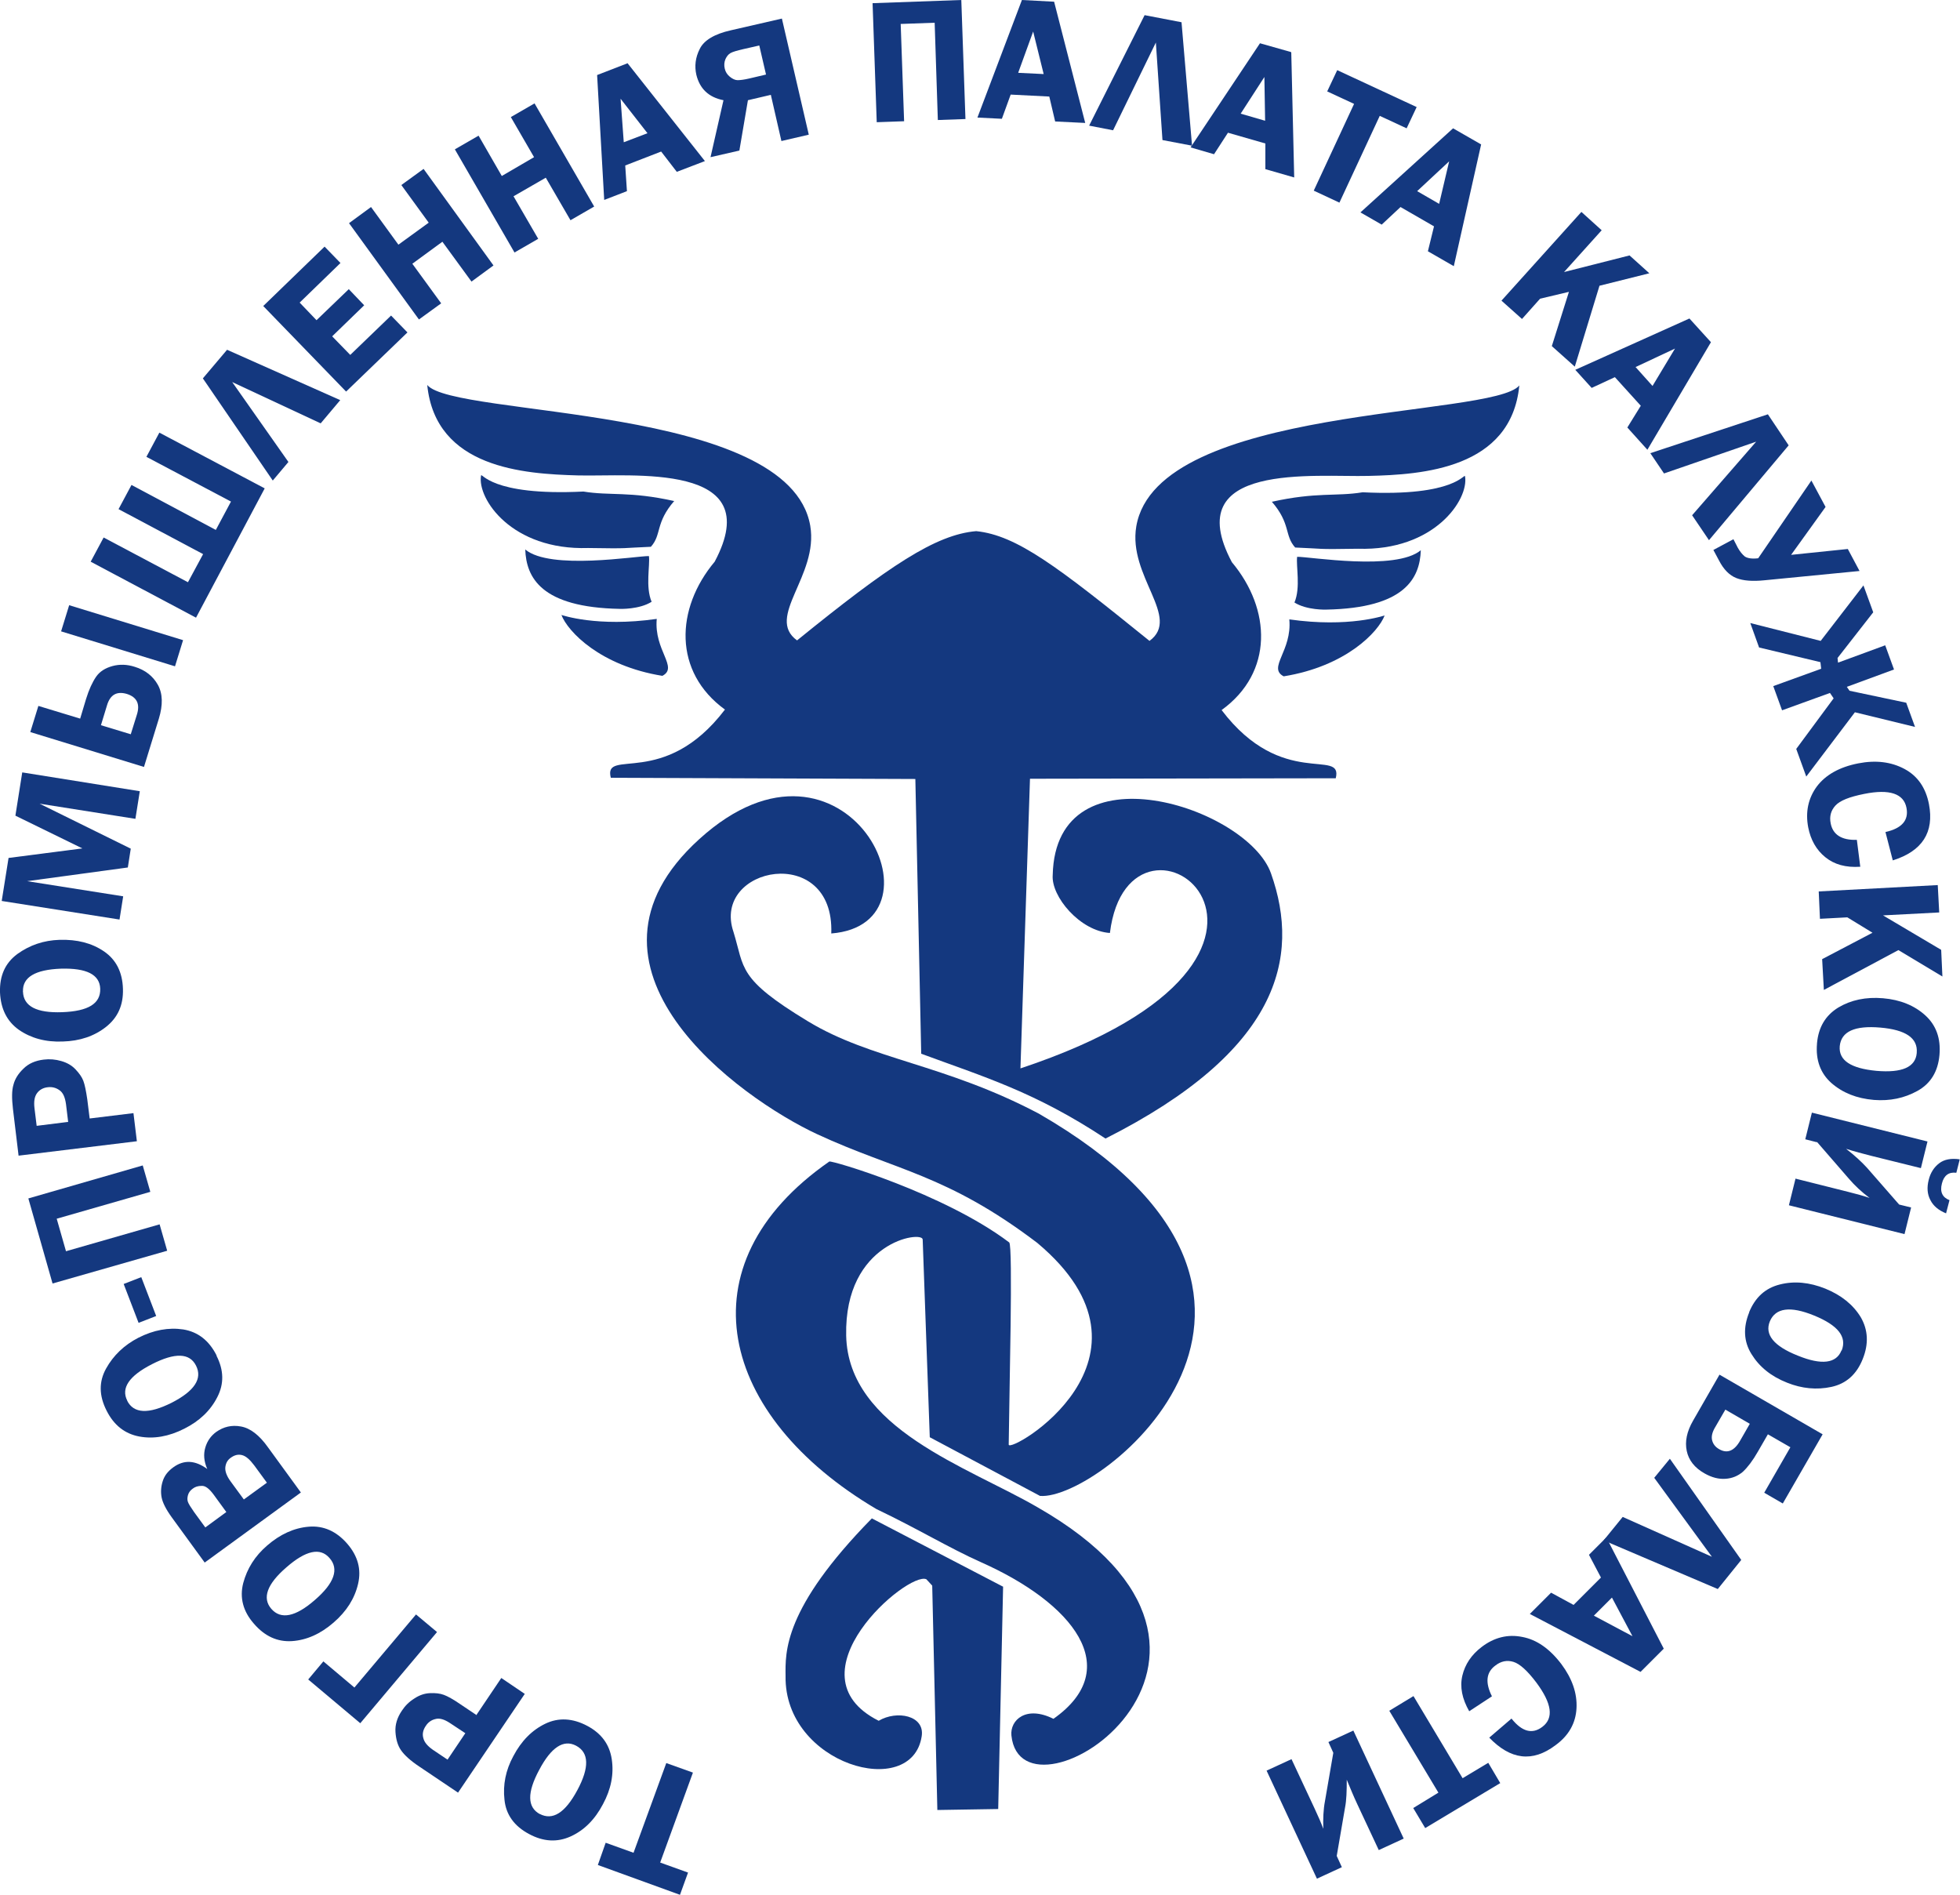 <?xml version="1.0" encoding="UTF-8"?> <svg xmlns="http://www.w3.org/2000/svg" viewBox="0 0 80.19 77.52"><defs><style>.d,.e{fill:#14387f;}.e{fill-rule:evenodd;}</style></defs><g id="a"></g><g id="b"><g id="c"><g><polygon class="d" points="24.46 76.3 24.78 75.39 25.92 75.8 27.26 72.13 28.35 72.52 27.01 76.2 28.15 76.61 27.82 77.52 24.46 76.3 24.46 76.3"></polygon><path class="d" d="M24.03,70.61c.58,.31,.91,.76,1,1.37,.09,.61-.03,1.22-.36,1.83-.33,.63-.77,1.07-1.32,1.32-.55,.25-1.12,.22-1.71-.1-.6-.32-.94-.79-1-1.4-.07-.61,.05-1.21,.36-1.78,.33-.63,.77-1.07,1.31-1.33,.54-.26,1.12-.23,1.72,.09h0Zm-1.95,3.6c.53,.28,1.04-.04,1.54-.97,.5-.93,.48-1.54-.05-1.82-.51-.27-1.02,.06-1.51,.99-.5,.93-.49,1.53,.03,1.81h0Z"></path><path class="d" d="M19.5,70.15l1.01-1.5,.96,.65-2.73,4.04-1.59-1.07c-.36-.24-.6-.46-.74-.66-.14-.2-.21-.45-.23-.75-.02-.3,.07-.59,.26-.87,.13-.2,.3-.37,.51-.5,.21-.14,.42-.21,.64-.22,.22-.01,.41,.01,.57,.07,.16,.06,.38,.18,.67,.38l.67,.45h0Zm-.46,.76l-.62-.41c-.24-.16-.44-.22-.61-.17-.17,.04-.3,.14-.39,.28-.11,.16-.15,.33-.1,.5,.04,.17,.17,.32,.38,.47l.61,.41,.72-1.07h0Z"></path><polygon class="d" points="17.88 66.77 14.74 70.5 12.61 68.71 13.23 67.97 14.5 69.04 17.02 66.05 17.88 66.77 17.88 66.77"></polygon><path class="d" d="M14.21,63.16c.43,.5,.58,1.04,.44,1.64-.14,.6-.47,1.12-1,1.58-.54,.47-1.11,.72-1.7,.76-.6,.04-1.12-.2-1.56-.71-.45-.51-.59-1.07-.44-1.66,.16-.6,.48-1.11,.98-1.54,.53-.46,1.1-.72,1.7-.77,.6-.05,1.13,.18,1.58,.7h0Zm-3.11,2.66c.39,.45,.99,.33,1.78-.36,.8-.69,1-1.27,.6-1.72-.38-.44-.97-.31-1.76,.38-.8,.69-1,1.26-.62,1.7h0Z"></path><path class="d" d="M8.37,63.92l-1.34-1.84c-.24-.33-.38-.61-.42-.83-.04-.22-.02-.45,.05-.66,.07-.22,.21-.4,.43-.56,.44-.32,.9-.29,1.39,.07-.14-.32-.16-.61-.08-.88,.08-.27,.23-.48,.45-.64,.3-.21,.63-.29,1.01-.22,.38,.07,.75,.35,1.11,.86l1.34,1.84-3.94,2.87h0Zm.03-1.43l.86-.63-.51-.7c-.19-.26-.35-.38-.5-.37-.15,0-.27,.04-.36,.11-.1,.07-.17,.16-.2,.27-.03,.11-.03,.2,0,.28,.03,.08,.11,.21,.25,.41l.46,.63h0Zm1.57-1.14l.95-.69-.52-.71c-.18-.24-.34-.38-.5-.42-.16-.04-.31,0-.46,.11-.13,.09-.2,.22-.22,.38-.02,.16,.05,.36,.21,.58l.55,.75h0Z"></path><path class="d" d="M8.86,55.47c.3,.59,.31,1.15,.03,1.69-.28,.55-.73,.98-1.35,1.29-.63,.32-1.25,.43-1.84,.32-.59-.11-1.04-.46-1.34-1.06-.31-.61-.32-1.18-.02-1.72,.3-.54,.74-.96,1.32-1.26,.63-.32,1.24-.43,1.84-.34,.6,.1,1.05,.45,1.36,1.06h0Zm-3.66,1.83c.27,.54,.88,.56,1.82,.09,.94-.48,1.27-.99,1-1.52-.26-.52-.86-.54-1.8-.06-.94,.48-1.28,.98-1.01,1.5h0Z"></path><polygon class="d" points="5.67 54.12 5.06 52.53 5.78 52.25 6.39 53.84 5.67 54.12 5.67 54.12"></polygon><polygon class="d" points="6.84 51.17 2.15 52.51 1.16 49.03 5.84 47.68 6.15 48.76 2.32 49.86 2.7 51.19 6.53 50.09 6.84 51.17 6.84 51.17"></polygon><path class="d" d="M3.66,45.76l1.8-.22,.14,1.15-4.84,.59-.23-1.91c-.05-.43-.05-.76,.02-.99,.06-.24,.2-.46,.41-.66,.21-.21,.49-.33,.83-.37,.24-.03,.48-.01,.72,.06,.24,.07,.43,.18,.58,.34,.15,.16,.26,.31,.32,.47,.06,.16,.11,.41,.16,.75l.1,.8h0Zm-.87,.15l-.09-.74c-.04-.28-.12-.47-.27-.57-.14-.1-.3-.14-.47-.12-.2,.02-.35,.11-.45,.25-.1,.14-.13,.34-.1,.6l.09,.73,1.28-.16h0Z"></path><path class="d" d="M5.03,40.46c.02,.66-.21,1.17-.69,1.55-.48,.38-1.07,.58-1.77,.6-.71,.03-1.31-.14-1.8-.48-.49-.35-.74-.86-.77-1.53-.02-.68,.21-1.2,.71-1.57,.5-.36,1.07-.56,1.73-.58,.71-.02,1.31,.13,1.81,.47,.5,.34,.76,.85,.78,1.54h0Zm-4.09,.11c.02,.6,.56,.88,1.61,.84,1.06-.04,1.57-.35,1.55-.96-.02-.58-.56-.85-1.61-.82-1.05,.04-1.57,.35-1.55,.93H.93Z"></path><polygon class="d" points="5.23 35.49 1.11 36.05 5.04 36.67 4.89 37.62 .07 36.86 .35 35.1 3.37 34.71 .63 33.37 .91 31.6 5.72 32.37 5.54 33.5 1.62 32.88 5.35 34.72 5.23 35.49 5.23 35.49"></polygon><path class="d" d="M5.9,31.38l-4.66-1.43,.33-1.07,1.71,.52,.24-.8c.12-.39,.26-.69,.41-.91,.15-.22,.38-.36,.67-.44,.29-.08,.6-.07,.91,.03,.43,.13,.75,.38,.95,.74,.2,.36,.21,.82,.04,1.38l-.61,1.98h0Zm-.55-1.34l.25-.8c.14-.44,0-.72-.41-.85-.41-.12-.68,.03-.81,.46l-.25,.82,1.22,.37h0Zm1.81-2.78l-4.66-1.43,.33-1.07,4.66,1.43-.33,1.07h0Z"></path><polygon class="d" points="8.02 25.27 3.71 22.98 4.24 21.99 7.69 23.82 8.31 22.67 4.85 20.83 5.38 19.84 8.83 21.68 9.45 20.52 5.99 18.69 6.52 17.7 10.83 19.98 8.02 25.27 8.02 25.27"></polygon><polygon class="d" points="11.8 18.9 11.16 19.66 8.3 15.48 9.29 14.31 13.92 16.37 13.12 17.32 9.5 15.63 11.8 18.9 11.8 18.9"></polygon><polygon class="d" points="13.93 10.76 12.26 12.38 12.95 13.1 14.27 11.83 14.9 12.49 13.59 13.76 14.33 14.52 16 12.91 16.67 13.6 14.16 16.02 10.77 12.52 13.28 10.09 13.93 10.76 13.93 10.76"></polygon><polygon class="d" points="17.33 6.91 20.19 10.86 19.29 11.52 18.1 9.89 16.87 10.79 18.05 12.41 17.14 13.07 14.28 9.13 15.18 8.47 16.3 10.01 17.54 9.11 16.42 7.57 17.33 6.91 17.33 6.91"></polygon><polygon class="d" points="21.87 4.23 24.31 8.45 23.34 9.01 22.33 7.27 21.01 8.03 22.02 9.77 21.05 10.33 18.61 6.11 19.58 5.55 20.53 7.2 21.85 6.43 20.9 4.79 21.87 4.23 21.87 4.23"></polygon><path class="d" d="M25.67,2.58l3.17,4.01-1.15,.44-.64-.83-1.47,.57,.07,1.05-.93,.36-.29-5.11,1.24-.48h0Zm-.15,3.24l.97-.37-1.1-1.41,.13,1.78h0Z"></path><path class="d" d="M31.54,3.88l-.94,.22-.35,2.06-1.18,.27,.53-2.33c-.61-.12-.97-.47-1.11-1.04-.08-.35-.04-.71,.14-1.06,.17-.35,.6-.61,1.27-.76l2.09-.48,1.1,4.75-1.12,.26-.43-1.88h0Zm-.47-2.02l-.66,.15c-.26,.06-.43,.11-.52,.16-.09,.05-.16,.14-.21,.25-.05,.12-.06,.25-.03,.38,.03,.14,.1,.25,.21,.34,.11,.09,.22,.14,.32,.14,.1,0,.27-.02,.48-.07l.68-.16-.28-1.21h0Z"></path><polygon class="d" points="35.87 5 35.7 .13 39.33 0 39.5 4.87 38.37 4.91 38.24 .93 36.85 .98 36.99 4.96 35.87 5 35.87 5"></polygon><path class="d" d="M43.13,.08l1.27,4.95-1.23-.06-.24-1.02-1.58-.08-.36,.99-1-.05L41.81,0l1.32,.07h0Zm-1.46,2.9l1.03,.05-.43-1.74-.61,1.68h0Z"></path><polygon class="d" points="45.54 5.33 44.56 5.14 46.83 .62 48.34 .91 48.77 5.96 47.56 5.73 47.29 1.74 45.54 5.33 45.54 5.33"></polygon><path class="d" d="M52.83,2.15l.12,5.11-1.18-.34v-1.05l-1.53-.44-.57,.88-.96-.28,2.84-4.26,1.27,.36h0Zm-2.07,2.5l1,.29-.03-1.79-.97,1.5h0Z"></path><polygon class="d" points="57.96 4.38 57.55 5.25 56.45 4.74 54.8 8.29 53.75 7.8 55.4 4.25 54.3 3.74 54.71 2.87 57.96 4.38 57.96 4.38"></polygon><path class="d" d="M60.6,5.9l-1.12,4.99-1.06-.61,.25-1.02-1.37-.79-.77,.72-.87-.5,3.79-3.44,1.15,.66h0Zm-2.62,1.92l.9,.52,.41-1.74-1.31,1.22h0Z"></path><polygon class="d" points="65.53 9.42 63.99 11.13 66.67 10.45 67.48 11.18 65.44 11.69 64.43 15 63.49 14.16 64.19 11.94 63.01 12.22 62.27 13.05 61.43 12.3 64.7 8.67 65.53 9.42 65.53 9.42"></polygon><path class="d" d="M70,14l-2.6,4.4-.82-.91,.55-.89-1.06-1.17-.95,.44-.67-.74,4.67-2.1,.89,.98h0Zm-3.08,1.02l.69,.77,.92-1.53-1.62,.76h0Z"></path><polygon class="d" points="68.08 19.37 67.52 18.54 72.33 16.95 73.18 18.22 69.92 22.1 69.23 21.08 71.85 18.07 68.08 19.37 68.08 19.37"></polygon><path class="d" d="M71.94,22.83l2.17-3.17,.58,1.08-1.41,1.96,2.32-.24,.48,.9-3.89,.38c-.49,.05-.87,.02-1.15-.09-.28-.11-.52-.35-.71-.72l-.23-.43,.82-.44,.18,.35c.09,.16,.19,.28,.29,.36,.11,.07,.29,.1,.54,.07h0Z"></path><polygon class="d" points="75.89 29.14 73.9 31.77 73.49 30.64 75.02 28.57 74.87 28.35 72.91 29.06 72.55 28.07 74.51 27.36 74.48 27.09 71.97 26.49 71.61 25.49 74.49 26.22 76.24 23.95 76.64 25.05 75.18 26.92 75.2 27.11 77.13 26.4 77.49 27.39 75.56 28.1 75.67 28.26 77.99 28.75 78.35 29.74 75.89 29.14 75.89 29.14"></polygon><path class="d" d="M77.44,35.2l-.3-1.16c.67-.15,.96-.48,.86-.99-.11-.58-.69-.78-1.73-.57-.6,.12-.99,.27-1.18,.48-.18,.2-.25,.44-.19,.73,.09,.46,.45,.69,1.07,.67l.14,1.1c-.59,.04-1.06-.09-1.43-.39-.37-.3-.6-.71-.7-1.22-.12-.63,0-1.19,.35-1.67,.36-.48,.93-.8,1.7-.95,.72-.14,1.35-.06,1.89,.23,.54,.29,.87,.77,1,1.44,.22,1.15-.27,1.92-1.48,2.3h0Z"></path><polygon class="d" points="79.34 37.33 77.04 37.45 79.42 38.86 79.47 39.95 77.67 38.87 74.62 40.5 74.55 39.24 76.61 38.16 75.58 37.53 74.46 37.59 74.41 36.47 79.28 36.21 79.34 37.33 79.34 37.33"></polygon><path class="d" d="M74.34,42.68c.06-.66,.35-1.14,.87-1.46,.52-.31,1.13-.44,1.83-.38,.71,.06,1.29,.3,1.73,.7,.44,.4,.64,.94,.58,1.62-.06,.68-.36,1.17-.9,1.47-.54,.3-1.13,.42-1.78,.37-.71-.06-1.28-.29-1.74-.69-.45-.4-.65-.94-.59-1.62h0Zm4.08,.39c.05-.6-.45-.94-1.49-1.03-1.05-.09-1.6,.16-1.66,.76-.05,.58,.45,.91,1.5,1.01,1.05,.09,1.6-.15,1.65-.73h0Z"></path><path class="d" d="M74.33,46.73l-.47-.12,.27-1.09,4.73,1.18-.27,1.09-2.02-.5c-.35-.09-.7-.18-1.04-.29,.36,.28,.64,.54,.85,.77l1.32,1.51,.49,.12-.27,1.09-4.73-1.18,.27-1.09,2.15,.54c.36,.09,.65,.17,.88,.25-.32-.24-.6-.5-.84-.78l-1.31-1.51h0Zm5.85,.7l-.14,.55c-.31-.04-.51,.11-.59,.44-.09,.34,.02,.57,.31,.68l-.14,.54c-.3-.12-.52-.3-.64-.54-.13-.24-.15-.52-.07-.83,.07-.29,.22-.52,.43-.68,.21-.16,.49-.21,.84-.16h0Z"></path><path class="d" d="M71.56,53.69c.25-.61,.66-.99,1.26-1.14,.59-.15,1.21-.09,1.86,.17,.66,.27,1.14,.66,1.45,1.17,.3,.52,.33,1.09,.08,1.71-.25,.63-.68,1.01-1.28,1.14-.6,.13-1.21,.07-1.81-.17-.66-.26-1.14-.65-1.46-1.17-.32-.51-.35-1.09-.09-1.72h0Zm3.79,1.56c.22-.56-.15-1.03-1.13-1.43-.98-.4-1.58-.31-1.81,.24-.22,.54,.16,1.01,1.14,1.4,.98,.4,1.58,.32,1.79-.21h0Z"></path><path class="d" d="M70.35,56.24l4.22,2.44-1.63,2.83-.76-.44,1.07-1.86-.92-.53-.41,.71c-.21,.37-.42,.64-.61,.82-.2,.17-.43,.27-.71,.29-.28,.02-.56-.05-.86-.22-.41-.23-.65-.54-.73-.92-.08-.38,0-.79,.26-1.24l1.08-1.88h0Zm.24,1.43l-.44,.76c-.1,.18-.14,.35-.1,.5,.04,.15,.13,.27,.29,.36,.33,.19,.62,.07,.86-.36l.39-.68-1-.58h0Z"></path><polygon class="d" points="67.68 60.46 68.32 59.68 71.24 63.82 70.28 65.01 65.61 63.02 66.39 62.06 70.04 63.69 67.68 60.46 67.68 60.46"></polygon><path class="d" d="M67.12,68.4l-4.53-2.37,.87-.87,.92,.5,1.12-1.12-.49-.93,.71-.71,2.35,4.55-.94,.94h0Zm-1.18-3.03l-.73,.73,1.58,.84-.84-1.58h0Z"></path><path class="d" d="M60.93,71.09l.91-.78c.43,.54,.85,.65,1.26,.34,.48-.36,.39-.96-.24-1.81-.37-.49-.68-.77-.94-.85-.26-.08-.51-.03-.74,.15-.38,.28-.42,.7-.14,1.26l-.93,.61c-.29-.51-.39-.99-.28-1.46,.11-.46,.37-.85,.79-1.17,.51-.39,1.07-.53,1.66-.41,.59,.11,1.12,.48,1.6,1.11,.44,.59,.65,1.19,.62,1.8-.03,.61-.31,1.12-.86,1.52-.94,.71-1.84,.6-2.72-.32h0Z"></path><polygon class="d" points="58.31 74.79 57.82 73.97 58.85 73.34 56.84 69.99 57.83 69.39 59.84 72.75 60.89 72.12 61.38 72.95 58.31 74.79 58.31 74.79"></polygon><path class="d" d="M54.55,71.71l-.2-.44,1.02-.47,2.06,4.42-1.02,.47-.88-1.88c-.15-.32-.29-.66-.43-1,0,.46-.01,.84-.07,1.14l-.34,1.98,.21,.46-1.02,.47-2.06-4.42,1.02-.47,.94,2.01c.16,.34,.28,.62,.36,.84-.01-.4,0-.78,.07-1.14l.34-1.97h0Z"></path><path class="e" d="M41.04,64.92l-.2,9.09-2.49,.04-.21-9.18-.24-.26c-.76-.34-5.71,3.9-1.95,5.79,.74-.44,1.89-.22,1.76,.63-.4,2.65-5.63,1.16-5.57-2.46-.01-.97-.1-2.75,3.53-6.45l5.38,2.8h0Z"></path><path class="e" d="M33.45,46.41c-3.21-1.49-10.63-6.83-4.84-12.08,5.99-5.44,10.37,3.47,5.4,3.86,.14-3.72-4.92-2.75-4-.06,.46,1.49,.15,1.9,3.04,3.65,2.6,1.58,5.58,1.74,9.45,3.78,13.01,7.5,2.51,15.85,.05,15.64l-4.51-2.4-.29-8.09c-.01-.37-3.21,.08-3.13,3.93,.08,3.81,4.98,5.37,7.82,7.02,10.74,6.14-.64,13.45-1.06,9.34-.06-.63,.6-1.24,1.72-.68,2.94-2.07,.79-4.74-2.97-6.41-1.26-.56-2.63-1.39-4.27-2.17-6.42-3.79-8.03-9.98-1.93-14.22,.08-.06,4.7,1.3,7.36,3.31,.16,.12,0,6.21-.02,8.27,0,.41,6.8-3.53,1.17-8.25-3.7-2.81-5.8-2.96-9.01-4.45h0Z"></path><path class="e" d="M42.14,31.86l-.39,11.85c14.17-4.71,4.46-12.04,3.66-5.54-1.22-.08-2.41-1.49-2.34-2.37,.12-5.33,7.97-2.78,8.93-.07,1.23,3.47,.32,7.27-6.77,10.85-2.89-1.91-4.97-2.52-7.54-3.47l-.24-11.24-12.46-.05c-.32-1.25,2.18,.48,4.67-2.79-2.12-1.54-2.03-4.13-.42-6.05,2.19-4.11-3.42-3.47-5.6-3.53-2.19-.06-5.82-.29-6.16-3.7,1.09,1.33,14.81,.77,15.67,5.76,.35,2.05-1.85,3.74-.54,4.69,3.76-3.05,5.67-4.33,7.33-4.47,1.66,.17,3.33,1.45,7.09,4.49,1.31-.96-.89-2.64-.54-4.69,.86-4.99,14.58-4.43,15.67-5.76-.33,3.41-3.97,3.65-6.16,3.7-2.19,.06-7.79-.59-5.6,3.53,1.61,1.92,1.71,4.51-.42,6.05,2.48,3.27,4.98,1.53,4.67,2.79l-12.5,.02h0Z"></path><path class="e" d="M52.52,27.67c2.54-.41,3.87-1.81,4.13-2.49-.02,0-1.45,.51-3.9,.16,.12,1.29-.9,1.98-.23,2.33h0Z"></path><path class="e" d="M54.26,24.94c3.23-.06,3.83-1.29,3.87-2.43-1.02,.86-4.57,.26-5.06,.27-.05,.38,.15,1.26-.11,1.87,.51,.32,1.29,.29,1.3,.29h0Z"></path><path class="e" d="M52.03,20.53c1.84-.41,2.62-.21,3.72-.39,3.84,.19,4.16-.81,4.19-.65,.16,.95-1.26,3.06-4.38,2.96-1.8,.03-1.31,0-2.57-.05-.45-.5-.17-.97-.96-1.88h0Z"></path><path class="e" d="M27.1,27.65c-2.54-.41-3.87-1.81-4.13-2.49,.02,0,1.45,.51,3.9,.16-.12,1.29,.9,1.98,.23,2.33h0Z"></path><path class="e" d="M25.36,24.91c-3.23-.06-3.83-1.29-3.87-2.43,1.02,.86,4.57,.26,5.06,.27,.05,.38-.15,1.26,.11,1.87-.51,.32-1.29,.29-1.3,.29h0Z"></path><path class="e" d="M27.59,20.5c-1.84-.41-2.62-.21-3.72-.39-3.84,.19-4.16-.81-4.19-.65-.16,.95,1.26,3.06,4.38,2.96,1.8,.03,1.31,0,2.57-.05,.45-.5,.17-.97,.96-1.88h0Z"></path></g></g></g></svg> 